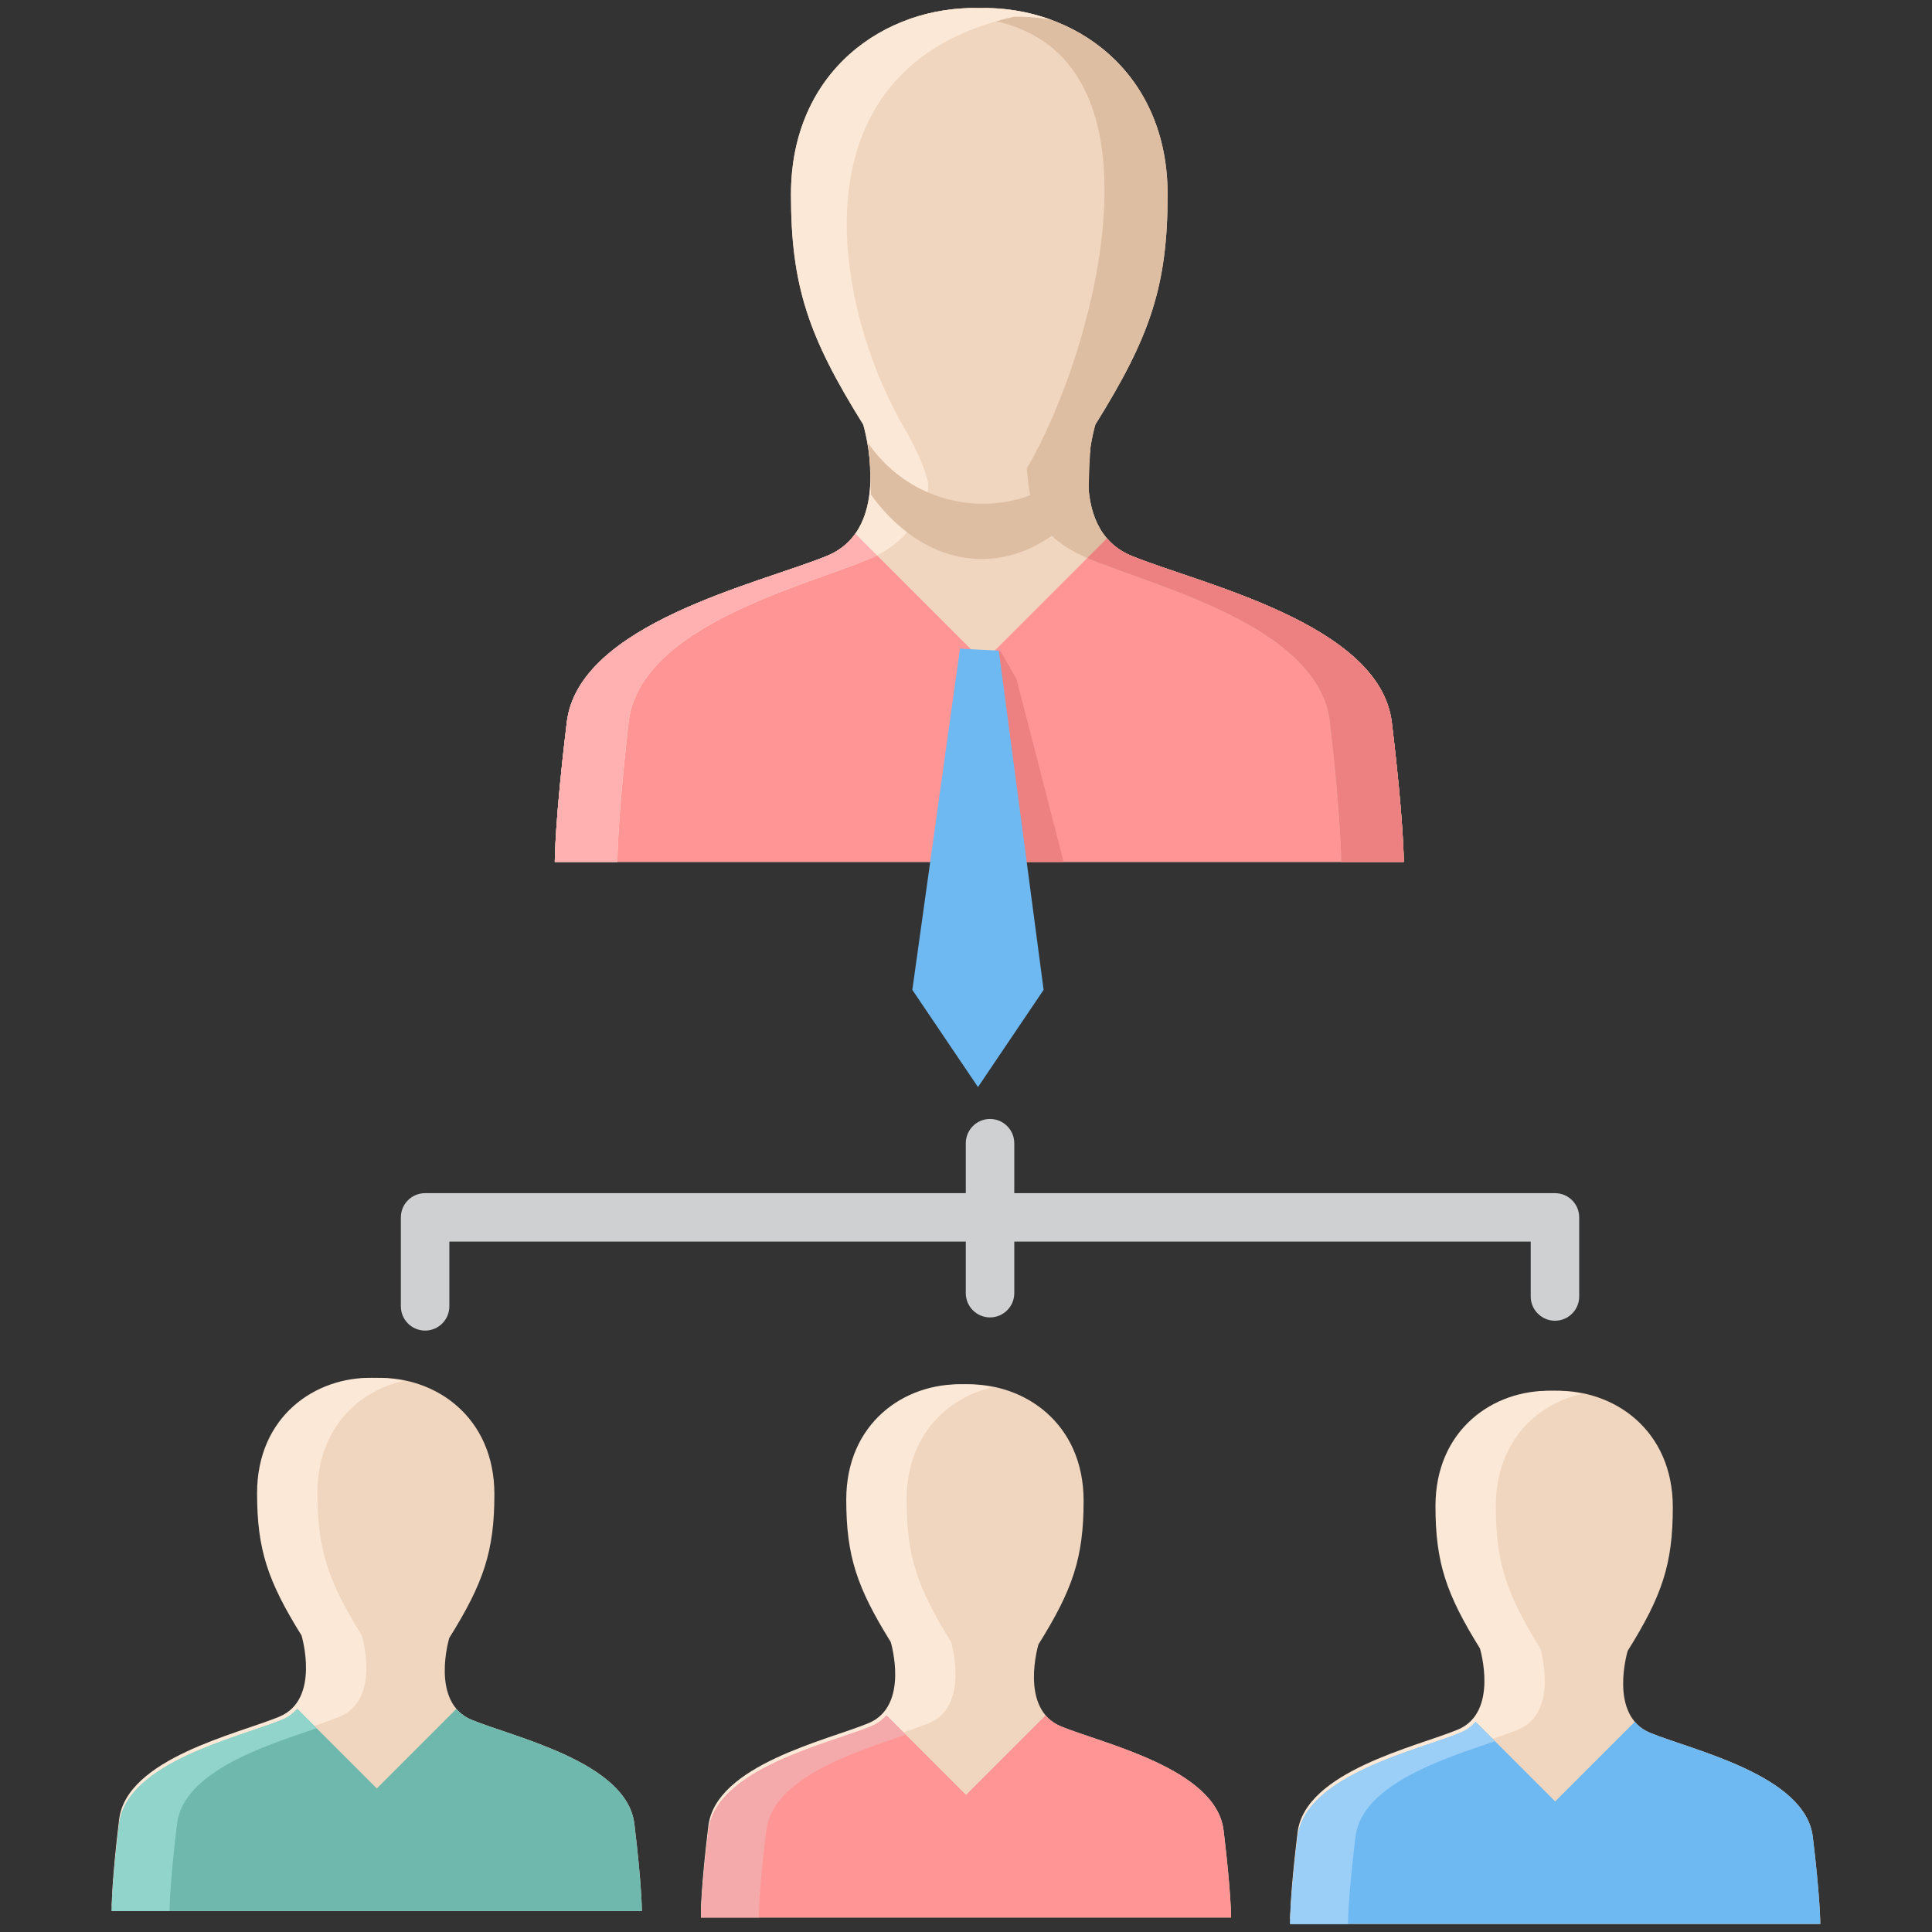<svg clip-rule="evenodd" fill-rule="evenodd" height="121" image-rendering="optimizeQuality" shape-rendering="geometricPrecision" text-rendering="geometricPrecision" viewBox="0 0 60529 60529" width="121" xmlns="http://www.w3.org/2000/svg"><rect x="0" y="0" width="60529" height="60529" fill="#333333" stroke="none"/><g id="Layer_x0020_1"><g id="_414888128"><g><path d="m31017 40515v-4699" fill="none"/><path d="m31777 40515c0 419-341 759-760 759-418 0-759-340-759-759v-4699c0-419 341-759 759-759 419 0 760 340 760 759z" fill="#cfd0d1" fill-rule="nonzero"/><path d="m13318 40928v-2788h35398v2478" fill="none"/><path d="m14078 40928c0 418-341 759-759 759-420 0-760-341-760-759v-2788c0-420 340-759 760-759h19 35379c419 0 759 339 759 759v19 2460c0 418-340 759-759 759s-760-341-760-759v-1720h-33879z" fill="#cfd0d1" fill-rule="nonzero"/><path d="m43981 27004s0-1284-377-4379c-378-3096-6040-4342-8153-5210-2115-868-1133-4115-1133-4115 1722-2757 2263-4350 2263-7210 0-3860-2934-5910-5900-5837-2966-73-5900 1977-5900 5837 0 2860 541 4453 2263 7210 0 0 982 3247-1132 4115s-7776 2114-8154 5210c-377 3095-377 4379-377 4379z" fill="#f0d6bf"/><path d="m43981 27004s0-1284-377-4380c-378-3095-6040-4341-8153-5209-326-134-577-324-772-549l-3867 3867-3994-3994-21-20c-205 290-491 534-885 696-2114 868-7776 2114-8154 5209-377 3096-377 4380-377 4380z" fill="#ff9595"/><path d="m43981 27004s0-1284-377-4380c-378-3095-6040-4341-8153-5209-2115-868-1133-4115-1133-4115 1722-2757 2263-4350 2263-7210 0-3860-2934-5910-5900-5837-776-19-1549 107-2270 373 391-77 791-110 1192-100 7680-200 4800 10367 2565 14151 100 1081 200 2070 1887 2802 1973 857 7258 2089 7611 5146 352 3058 352 4326 352 4326h-1l1 53z" fill="#debea2"/><path d="m43981 27004s0-1284-377-4380c-378-3095-6040-4341-8153-5209-326-134-577-324-772-549l-616 616c1980 858 7251 2090 7603 5143 352 3058 352 4326 352 4326h-1l1 53z" fill="#ed8080"/><path d="m17381 27004s0-1284 377-4380c377-3095 6040-4341 8154-5209s1132-4115 1132-4115c-1722-2757-2263-4350-2263-7210 0-3860 2934-5910 5900-5837 775-19 1550 107 2269 373-390-77-790-110-1191-100-7083 1593-5628 9158-3394 12941 0 0 569 959 719 1684-6 926-765 1889-1777 2328-1973 857-7259 2089-7611 5146-352 3058-352 4326-352 4326h1l-1 53z" fill="#fce8d6"/><path d="m17381 27004s0-1284 377-4380c377-3095 6040-4341 8154-5209 394-162 680-406 885-696l21 20 657 657c-54 29-109 57-168 83-1973 857-7259 2089-7611 5146-352 3058-352 4326-352 4326h1l-1 53z" fill="#ffb0b0"/><path d="m27288 15500c1883 2599 4845 2718 6819 155-5-328 24-1307 61-1573-1775 2382-5305 2216-6974-206 46 266 88 1266 94 1624z" fill="#debea2"/><path d="m27045 13300c2227 2995 5145 2835 7372-160" fill="none"/><path d="m38570 60076s0-802-236-2735c-235-1933-3772-2711-5091-3253-1321-542-708-2570-708-2570 1076-1721 1414-2716 1414-4502 0-2409-1832-3690-3684-3645-1852-45-3685 1236-3685 3645 0 1786 339 2781 1414 4502 0 0 613 2028-708 2570-1320 542-4855 1320-5091 3253-235 1933-235 2735-235 2735z" fill="#f0d6bf"/><path d="m31090 43467c-308-72-627-104-946-96-1825-45-3631 1223-3631 3611 0 1769 334 2755 1393 4460 0 0 605 2008-697 2545-1300 537-4785 1308-5017 3223-233 1915-233 2709-233 2709h1891s0-794 232-2709c233-1915 3717-2686 5018-3223s697-2545 697-2545c-1060-1705-1393-2691-1393-4460 0-1971 1230-3179 2686-3515z" fill="#fce8d6"/><path d="m38570 60076s0-802-236-2735c-235-1933-3772-2711-5091-3253-205-84-363-204-484-347l-2494 2494-2494-2494c-122 143-280 263-485 347-1319 542-4855 1320-5091 3253-235 1933-235 2735-235 2735z" fill="#ff9595"/><path d="m28378 54349-607-608c-121 143-280 263-485 347-1320 542-4855 1320-5091 3253-235 1933-235 2735-235 2735h1811s0-802 236-2735c200-1644 2790-2453 4371-2992z" fill="#f4aaaa"/><path d="m27963 51447c1391 1870 3213 1795 4604-76" fill="none"/><path d="m20110 59873s0-802-236-2735c-235-1933-3771-2711-5091-3254-1320-541-707-2568-707-2568 1075-1722 1413-2717 1413-4503 0-2410-1832-3691-3684-3644-1852-47-3685 1234-3685 3644 0 1786 339 2781 1414 4503 0 0 614 2027-708 2568-1319 543-4855 1321-5091 3254-235 1933-235 2735-235 2735z" fill="#f0d6bf"/><path d="m12630 43264c-308-71-627-104-945-96-1826-45-3631 1224-3631 3611 0 1769 333 2755 1393 4460 0 0 604 2008-697 2545s-4786 1308-5018 3222c-232 1915-232 2709-232 2709h1890s0-794 232-2709c233-1914 3717-2685 5018-3222s697-2545 697-2545c-1059-1705-1393-2691-1393-4460 0-1970 1230-3179 2686-3515z" fill="#fce8d6"/><path d="m20110 59873s0-802-236-2735c-235-1933-3771-2711-5091-3254-205-83-363-203-484-346l-2494 2494-2494-2494c-121 143-280 263-484 346-1320 543-4856 1321-5092 3254-235 1933-235 2735-235 2735z" fill="#6eb8ae"/><path d="m9918 54146-607-607c-121 142-280 262-484 345-1320 543-4856 1321-5091 3254-236 1933-236 2735-236 2735h1811s0-802 236-2735c201-1645 2790-2454 4371-2992z" fill="#91d4cb"/><path d="m9503 51243c1391 1870 3213 1795 4604-75" fill="none"/><path d="m57029 60278s0-801-235-2734c-236-1933-3772-2711-5091-3253-1321-542-708-2570-708-2570 1076-1721 1414-2716 1414-4502 0-2410-1833-3691-3684-3645-1853-46-3685 1235-3685 3645 0 1786 338 2781 1414 4502 0 0 613 2028-708 2570-1320 542-4855 1320-5091 3253-235 1933-235 2734-235 2734z" fill="#f0d6bf"/><path d="m49550 43670c-309-71-627-104-946-96-1825-45-3631 1223-3631 3610 0 1770 334 2755 1393 4461 0 0 605 2008-697 2545-1300 537-4785 1308-5017 3222-233 1915-233 2709-233 2709h1891s0-794 232-2709c232-1914 3717-2685 5018-3222s697-2545 697-2545c-1060-1706-1393-2691-1393-4461 0-1969 1230-3178 2686-3514z" fill="#fce8d6"/><path d="m57029 60278s0-801-235-2734c-236-1933-3772-2711-5091-3254-205-84-363-203-485-346l-2494 2494-2493-2494c-122 143-280 262-485 346-1320 543-4855 1321-5091 3254-235 1933-235 2734-235 2734z" fill="#6eb9f2"/><path d="m46838 54552-608-607c-121 142-279 261-484 345-1320 543-4855 1321-5091 3254s-236 2734-236 2734h1812s0-801 236-2734c200-1644 2790-2454 4371-2992z" fill="#9bcff7"/><path d="m46423 51649c1391 1870 3212 1795 4604-75" fill="none"/><g><path d="m31272 20403-435 434-100-99-898 6269h3485l-1479-5737-495-863z" fill="#ed8080"/><path d="m28583 31012 2057 3045 2056-3045-1404-10628-655-33-561-28z" fill="#6eb9f2"/></g></g><path d="m0 0h60529v60529h-60529z" fill="none"/></g></g></svg>